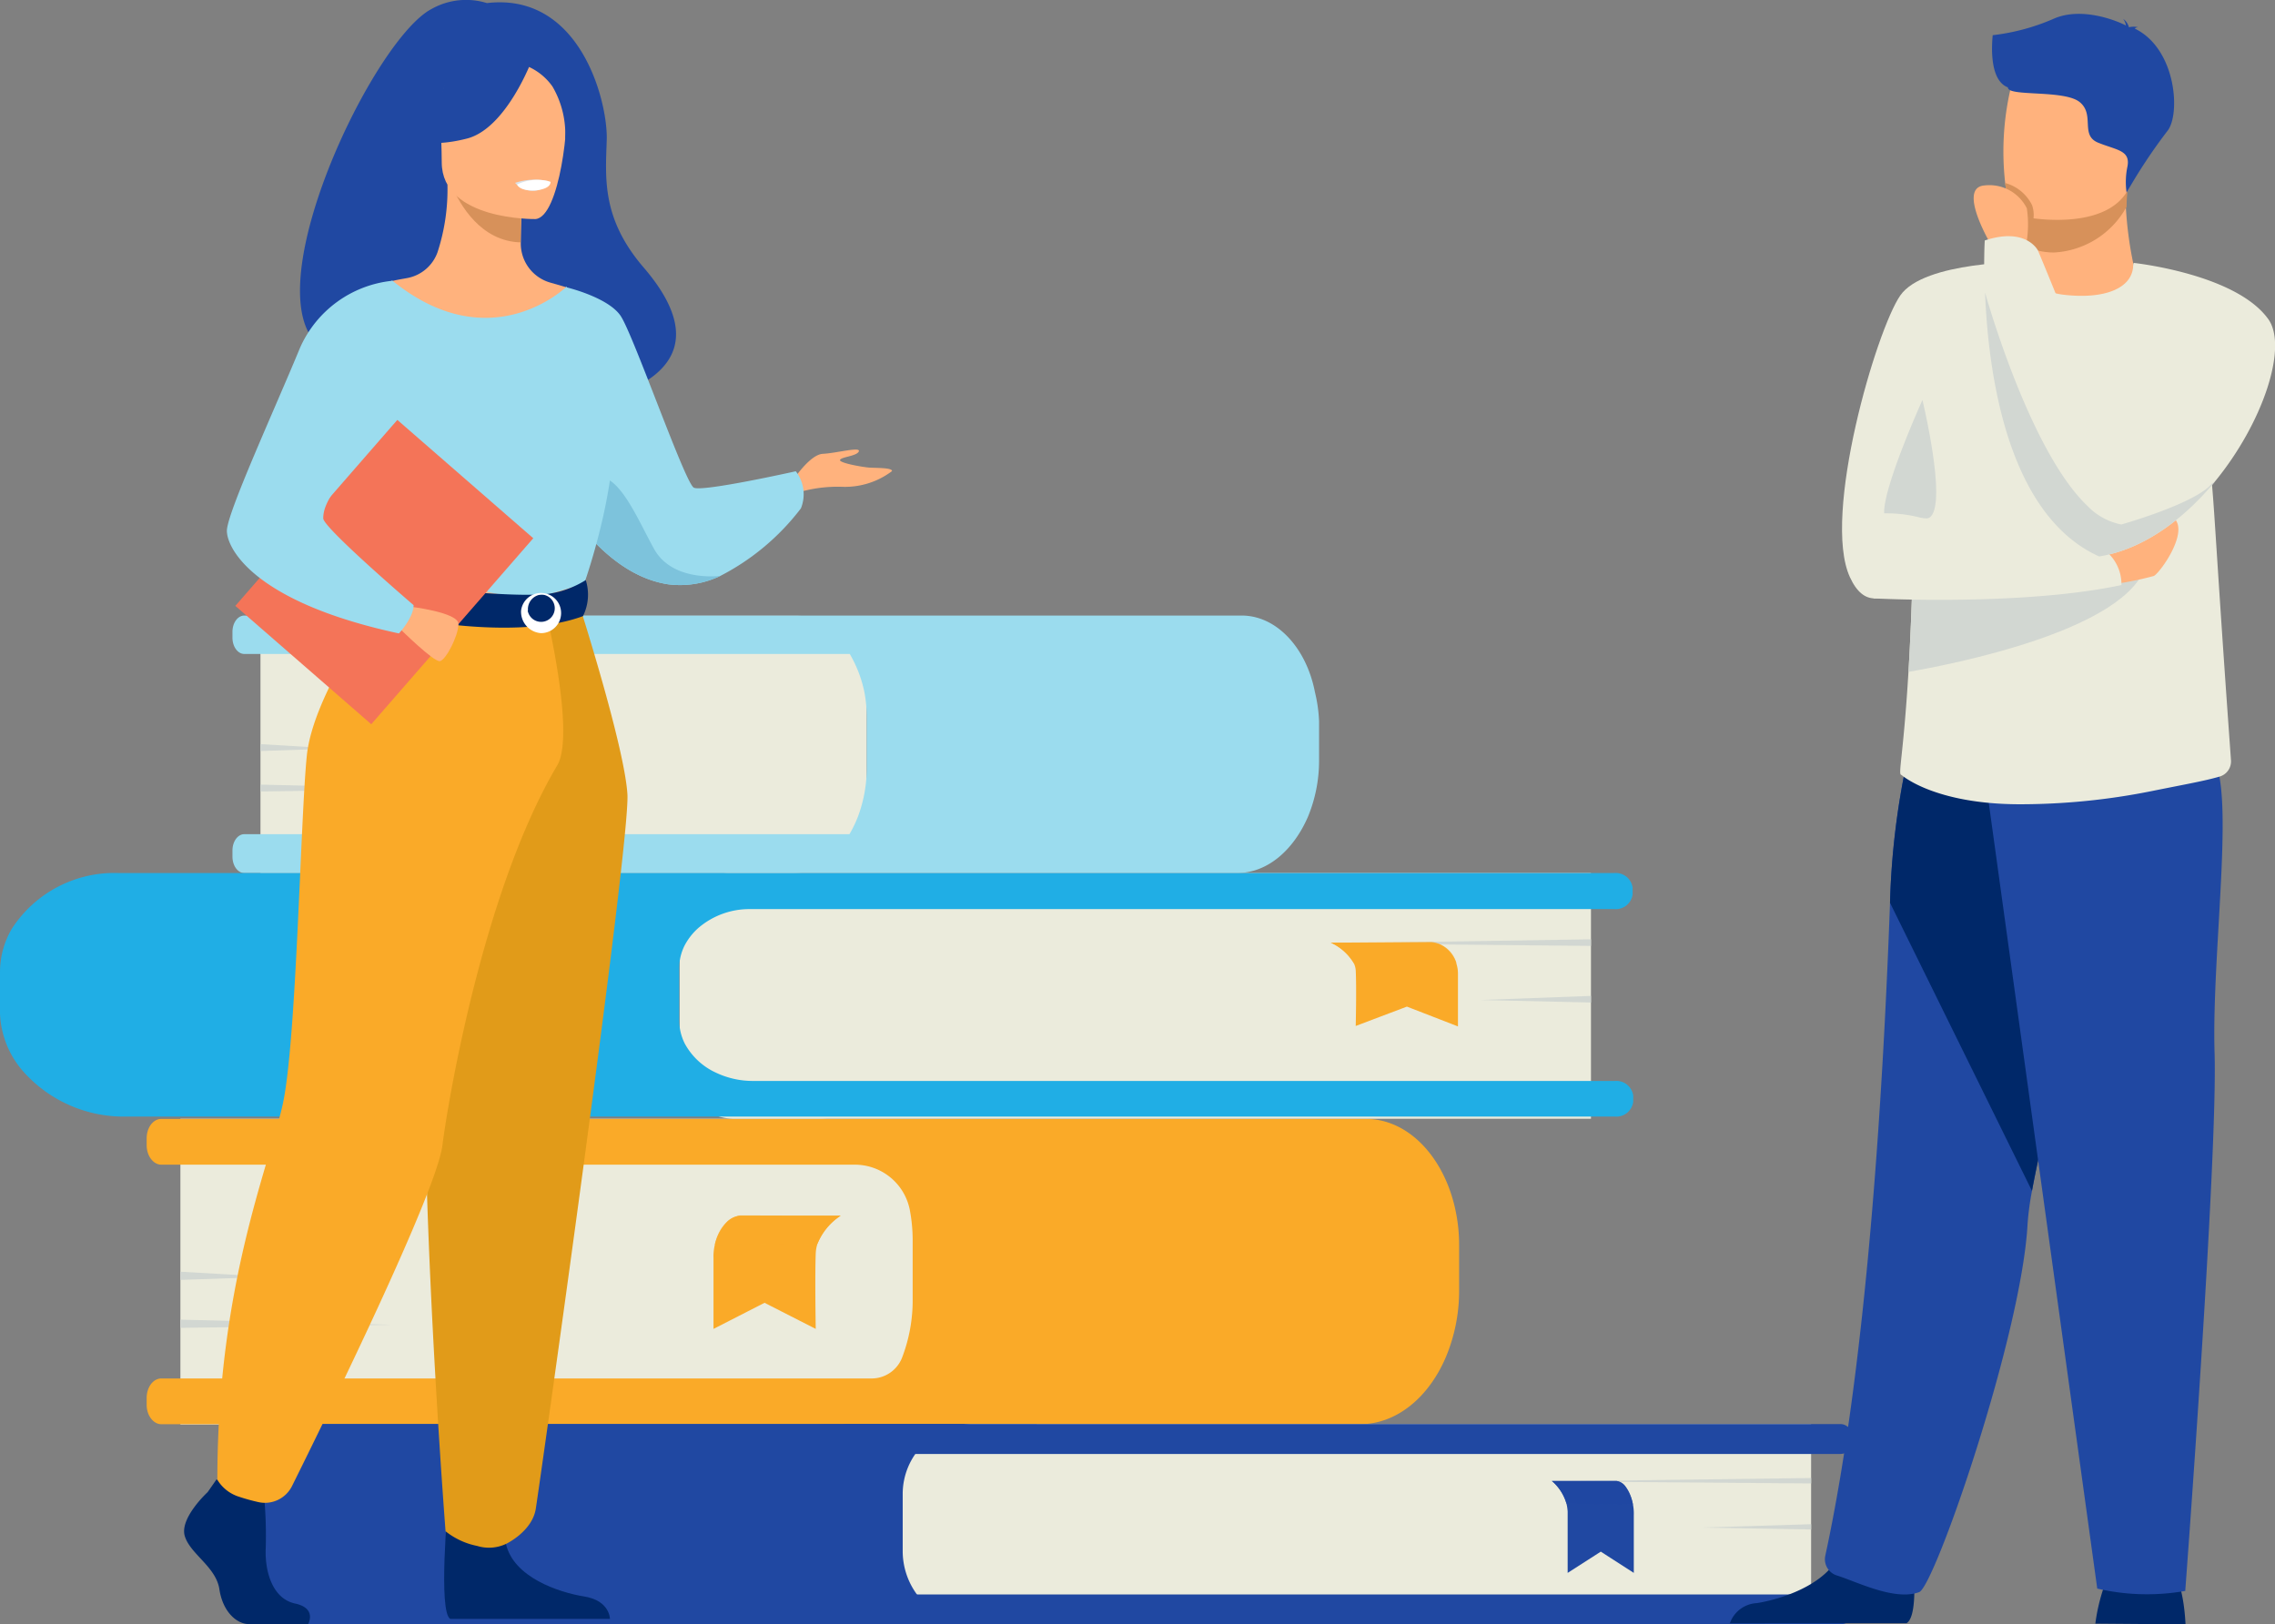 <svg xmlns="http://www.w3.org/2000/svg" viewBox="0 0 155.12 110.78"><rect x="0" y="0" width="155.12" height="110.78" fill="#808080" stroke="none"/><g style="isolation:isolate"><g id="レイヤー_2" data-name="レイヤー 2"><g id="レイヤー_4" data-name="レイヤー 4"><path d="M12.3,76.3H55.9a6.34,6.34,0,0,1,6.34,6.34v7.77a6.74,6.74,0,0,1-6.74,6.74H12.3a0,0,0,0,1,0,0V76.3A0,0,0,0,1,12.3,76.3Z" style="fill:#ebebdc"/><path d="M99.49,84.88V88a11.67,11.67,0,0,1-.92,4.59c-1.17,2.72-3.35,4.54-5.84,4.54H11c-.54,0-1-.59-1-1.32v-.47c0-.73.44-1.33,1-1.33H59.41a2.23,2.23,0,0,0,2.09-1.4v0a10.9,10.9,0,0,0,.73-4v-4a11.13,11.13,0,0,0-.2-2.12v0a3.82,3.82,0,0,0-3.76-3.06H11c-.54,0-1-.59-1-1.33v-.46c0-.74.44-1.33,1-1.33H93.14c2.9,0,5.34,2.63,6.1,6.22A11.3,11.3,0,0,1,99.49,84.88Z" style="fill:#faaa28"/><polygon points="12.3 86.73 18.36 87.08 12.3 87.29 12.3 86.73" style="fill:#d2d7d2"/><polygon points="12.3 90 26.7 90.35 12.3 90.56 12.3 90" style="fill:#d2d7d2"/><path d="M17.76,42H54.38a4.72,4.72,0,0,1,4.72,4.72v7.8A5.05,5.05,0,0,1,54,59.54H17.76a0,0,0,0,1,0,0V42A0,0,0,0,1,17.76,42Z" style="fill:#ebebdc"/><path d="M89.94,49.19v2.65a10,10,0,0,1-.76,3.87c-1,2.29-2.77,3.83-4.83,3.83H16.66c-.45,0-.81-.5-.81-1.12V58c0-.61.36-1.11.81-1.11H57.92a8.34,8.34,0,0,0,.58-1.2,9.52,9.52,0,0,0,.6-3.36V49a9.46,9.46,0,0,0-.16-1.79,8.54,8.54,0,0,0-1-2.61H16.66c-.45,0-.81-.5-.81-1.11v-.4c0-.61.36-1.11.81-1.11h68c2.39,0,4.42,2.21,5,5.23A9.94,9.94,0,0,1,89.94,49.19Z" style="fill:#9bdcee"/><polygon points="17.76 50.75 22.78 51.05 17.76 51.22 17.76 50.75" style="fill:#d2d7d2"/><polygon points="17.76 53.51 29.69 53.8 17.76 53.98 17.76 53.51" style="fill:#d2d7d2"/><path d="M15.33,97.11H64.61a6.08,6.08,0,0,1,6.08,6.08v1.88A5.71,5.71,0,0,1,65,110.78H15.33a0,0,0,0,1,0,0V97.11a0,0,0,0,1,0,0Z" transform="translate(86.01 207.89) rotate(180)" style="fill:#2048a2"/><path d="M61.54,97.11h56.94a5,5,0,0,1,5,5V106a4.76,4.76,0,0,1-4.76,4.76H61.54a0,0,0,0,1,0,0V97.11A0,0,0,0,1,61.54,97.11Z" transform="translate(185.03 207.89) rotate(-180)" style="fill:#ebebdc"/><rect x="56.88" y="108.74" width="69.49" height="2.04" rx="0.88" transform="translate(183.25 219.52) rotate(180)" style="fill:#2048a2"/><rect x="56.88" y="97.11" width="69.49" height="2.04" rx="0.88" transform="translate(183.25 196.27) rotate(-180)" style="fill:#2048a2"/><polygon points="123.49 103.95 115.98 104.18 123.49 104.31 123.49 103.95" style="fill:#d2d7d2"/><polygon points="123.49 100.8 105.62 101.03 123.49 101.17 123.49 100.8" style="fill:#d2d7d2"/><path d="M105.81,101a3.17,3.17,0,0,1,1,1.55,3.05,3.05,0,0,1,.08.54c0,1.28,0,4.18,0,4.18l2.26-1.45,2.25,1.45v-3.93a3.29,3.29,0,0,0-.55-1.94.86.86,0,0,0-.63-.4Z" style="fill:#2048a2"/><path d="M105.81,101a3.17,3.17,0,0,1,1,1.55l4.53.06s-.18-1.39-1.12-1.61Z" style="fill:#2048a2;mix-blend-mode:multiply;opacity:0.8"/><path d="M46.34,59.54h58.39a3.75,3.75,0,0,1,3.75,3.75v9.59A3.43,3.43,0,0,1,105,76.3H46.34a0,0,0,0,1,0,0V59.54a0,0,0,0,1,0,0Z" transform="translate(154.82 135.84) rotate(180)" style="fill:#ebebdc"/><path d="M46.31,66v3.61a3.62,3.62,0,0,0,.38,1.56,4.59,4.59,0,0,0,2.16,2,5.84,5.84,0,0,0,2.5.55h58.76a1.16,1.16,0,0,1,1.25,1v.43a1.16,1.16,0,0,1-1.25,1H8.6a9.16,9.16,0,0,1-7-3.06A6.35,6.35,0,0,1,0,69.12V66.28a5.83,5.83,0,0,1,.8-2.93,8.32,8.32,0,0,1,7.27-3.81h102a1.16,1.16,0,0,1,1.25,1V61a1.16,1.16,0,0,1-1.25,1H51.17a5.34,5.34,0,0,0-3.58,1.31,4.23,4.23,0,0,0-.92,1.19A3.49,3.49,0,0,0,46.31,66Z" style="fill:#20aee5"/><polygon points="108.48 67.92 100.94 68.2 108.48 68.37 108.48 67.92" style="fill:#d2d7d2"/><polygon points="108.48 64.06 90.55 64.34 108.48 64.51 108.48 64.06" style="fill:#d2d7d2"/><path d="M90.74,64.29a3.51,3.51,0,0,1,1.57,1.4,1.37,1.37,0,0,1,.13.49c.06,1.16,0,3.79,0,3.79l3.49-1.32L99.41,70V66.41a2.22,2.22,0,0,0-.85-1.76,1.58,1.58,0,0,0-1-.36Z" style="fill:#faaa28"/><path d="M90.74,64.29a3.51,3.51,0,0,1,1.57,1.4l7,0a2,2,0,0,0-1.72-1.45Z" style="fill:#faaa28;mix-blend-mode:multiply;opacity:0.8"/><path d="M57.32,82.91a4.15,4.15,0,0,0-1.58,1.91,2.41,2.41,0,0,0-.12.67c-.06,1.57,0,5.14,0,5.14l-3.49-1.78-3.48,1.78V85.8a3.46,3.46,0,0,1,.85-2.39,1.38,1.38,0,0,1,1-.5Z" style="fill:#faaa28"/><path d="M57.32,82.91a4.15,4.15,0,0,0-1.58,1.91l-7,.07s.27-1.7,1.71-2Z" style="fill:#faaa28;mix-blend-mode:multiply;opacity:0.8"/><path d="M25.85,24.09c-.4-.77,8.83-3.58,9,4.11,0,0,17.28-.42,9-10-2.85-3.34-2.56-6.1-2.48-8.66S39.6-.54,33.2.21a4.79,4.79,0,0,0-3.77.4C24.68,3.08,14,26.93,25.85,24.09Z" style="fill:#2048a2"/><path d="M54.11,32.7s1.12-1.71,2-1.75,2.58-.5,2.45-.17-1.17.37-1.28.58,1.55.5,2,.53,1.58,0,1.54.24a5.31,5.31,0,0,1-3.38,1.07,9.49,9.49,0,0,0-3.1.41Z" style="fill:#ffb27d"/><path d="M37.84,33.25a16.73,16.73,0,0,0,1.72,2.6c1.34,1.68,3.4,3.61,6,4a6.37,6.37,0,0,0,3.55-.57h0a16.24,16.24,0,0,0,5.5-4.61,2.56,2.56,0,0,0-.35-2.53s-6.35,1.42-6.95,1.12-4.13-10.46-5-11.73-3.7-1.94-3.7-1.94Z" style="fill:#9bdcee"/><path d="M39.56,35.85c1.34,1.68,3.4,3.61,6,4a6.37,6.37,0,0,0,3.55-.57c-.12,0-3.26.4-4.51-1.84s-2.66-5.91-4.55-4.7C39.22,33.25,39.25,34.55,39.56,35.85Z" style="fill:#7dc3dc"/><path d="M14.16,101.76s-1.93,1.77-1.56,3,2.13,2.09,2.36,3.63,1.19,2.37,2,2.37h4.05s.62-1.08-.89-1.4-2.08-2.13-2-3.81a29.61,29.61,0,0,0-.15-3.9l-3.21-.75Z" style="fill:#002869"/><path d="M30.55,102.51s-.69,7.49.16,7.9l10.88,0s0-1.25-1.75-1.53-4.82-1.31-5.34-3.58S30.55,102.51,30.55,102.51Z" style="fill:#002869"/><path d="M22.8,48.8c2.24-5,3.61-6.47,3.35-8-.2-1.16.59-21.63.59-21.63.26-.08.8-.16,1.09-.22a2.72,2.72,0,0,0,2-1.74,13.8,13.8,0,0,0,.68-4.61l.29.05,4.82,1s-.11,1.51-.11,2.94v0a2.77,2.77,0,0,0,2,2.68l1.14.33a44.22,44.22,0,0,1,2.11,10.25c.33,5.19-3.22,7.45,0,17.83C44.09,58.26,21.56,51.57,22.8,48.8Z" style="fill:#ffb27d"/><path d="M35.61,13.59s-.11,1.51-.11,2.94c-2.7-.07-4.13-2.53-4.71-3.9Z" style="fill:#d7915a"/><path d="M36.51,14.94s-6.38.11-6.39-3.87-.83-6.64,3.25-6.88,4.87,1.28,5.19,2.61S38.17,14.81,36.51,14.94Z" style="fill:#ffb27d"/><path d="M36.27,4.09s-1.74,4.67-4.43,5.36-3.84,0-3.84,0a7.6,7.6,0,0,0,2.48-4.49S35,1.87,36.27,4.09Z" style="fill:#2048a2"/><path d="M35.84,4.47A4,4,0,0,1,37.67,5.9a6.4,6.4,0,0,1,.86,3.65s1.32-3.17-.16-5S35.84,4.47,35.84,4.47Z" style="fill:#2048a2"/><path d="M35.12,12.47a1.61,1.61,0,0,0,1.32.54,1.18,1.18,0,0,0,1-.65A4.36,4.36,0,0,0,35.12,12.47Z" style="fill:#dae2e9"/><path d="M22.18,28.2a44,44,0,0,0,0,5c.11,1.82,1.95,4.26,2.21,4.86.66,1.51,1.39,1.75,1.39,1.75l5.72,1.41,2,.49,6.33-1.9s2.88-8.05,1.73-12.58a34.94,34.94,0,0,0-2.93-7.68s-5.17,5.06-11.9-.43Z" style="fill:#9bdcee"/><path d="M23.85,34a17.93,17.93,0,0,0,.54,4.12c.66,1.51,1.39,1.75,1.39,1.75l5.72,1.41L34,40.52s-8.28-1.26-7.37-8.39Z" style="fill:#e1bb99"/><path d="M39.44,41.07s3.13,9.76,3.34,13.09-6,47.22-6.25,48.75-2,2.37-2,2.37a2.73,2.73,0,0,1-2,.15,5,5,0,0,1-2.15-1s-2.44-31.31-.93-42.5A177.44,177.44,0,0,0,31,41.07Z" style="fill:#e19b19"/><path d="M26.15,40.78s-4.79,6.42-5.23,10.76-.7,19.58-1.65,23.81-4.45,12.37-4.45,25.57a2.65,2.65,0,0,0,1.49,1.16,13.17,13.17,0,0,0,1.3.36,2.06,2.06,0,0,0,2.3-1.09c2.36-4.75,9.88-20.08,10.26-23.26.27-2.25,2.65-17.16,7.83-25.9,1.24-2.1-.77-10.45-.77-10.45Z" style="fill:#faaa28"/><path d="M35.26,12.58s.11.47,1.28.4c0,0,1-.06,1-.58A3.14,3.14,0,0,0,35.26,12.58Z" style="fill:#fff"/><path d="M39.94,39.56a6.56,6.56,0,0,1-3.76,1c-3,.06-10.4-.77-10.4-.77a6.34,6.34,0,0,0-.31,1.89s9,2.29,14.28.34A3.3,3.3,0,0,0,39.94,39.56Z" style="fill:#002869"/><path d="M35.53,41.64a1.37,1.37,0,1,1,1.36,1.54A1.46,1.46,0,0,1,35.53,41.64Zm.45,0a.93.93,0,1,0,.91-1.09A1,1,0,0,0,36,41.64Z" style="fill:#fff"/><rect x="20.06" y="30.61" width="12.29" height="16.82" transform="translate(20.34 85.65) rotate(-138.95)" style="fill:#f47458"/><path d="M27.87,41.36s3.4.39,3.39,1.2S30.41,45,30,45.09s-2.76-2.24-2.76-2.24Z" style="fill:#ffb27d"/><path d="M26.74,19.15a7.74,7.74,0,0,0-6.27,4.54c-1.74,4.22-5,11.31-5,12.51s1.84,4.87,11.73,7c0,0,1-1.07,1-1.93,0,0-6.18-5.3-6.16-5.92,0-1.17,1-2.72,6.43-8.14C29.88,25.72,26.74,19.15,26.74,19.15Z" style="fill:#9bdcee"/><path d="M142.87,110.73a12.66,12.66,0,0,1,.85-3.2c.6-1.19,4.38-.43,4.38-.43s.76.65.92,3.68Z" style="fill:#002869"/><path d="M130,110.7c.89-.54.39-4.6.39-4.6s-4.15-3.31-4.72-.77-3.94,3.68-5.86,4a2.06,2.06,0,0,0-1.86,1.38Z" style="fill:#002869"/><path d="M138.55,81.22a19.23,19.23,0,0,0-.3,2.24c-.39,7.52-6.33,24.72-7.39,25.12-1.65.62-4.24-.7-5.6-1.13a1.16,1.16,0,0,1-.81-1.32c2.94-13.54,4-33,4.42-44.56a53,53,0,0,1,1.19-9.83s14.5-3.87,14.59,1C144.73,57.1,139.85,74.08,138.55,81.22Z" style="fill:#2048a2"/><path d="M138.55,81.22l-9.68-19.65a53,53,0,0,1,1.19-9.83s14.5-3.87,14.59,1C144.73,57.1,139.85,74.08,138.55,81.22Z" style="fill:#002869"/><path d="M135.33,52.78,143,108.34a15,15,0,0,0,6,.16S151.22,79,151,71.81s1.61-19.11-.41-20.43S135.33,52.78,135.33,52.78Z" style="fill:#2048a2"/><path d="M152.12,51.86a1.08,1.08,0,0,1-.77,1.1c-1.07.31-2.3.52-4.68,1a45.55,45.55,0,0,1-8.93.89c-5.87,0-8.09-2-8.09-2-.26,0,.13-1.23.48-7.07.12-2,.23-4.49.31-7.66.08-2.85.13-6.24.13-10.26,0-4.84,7.49-10,7.63-10h0c0,.7,1.1,2,2.79,2.09,2,.13,4.47-.86,4.47-2a42.25,42.25,0,0,1,4.92,12C151,33.05,150.76,33,152.12,51.86Z" style="fill:#ebebdc"/><path d="M138.2,17.86s-7-.06-8.63,2.29-5.35,15-3.44,19.2,5.51-1.74,7.5-4.32S138.2,17.86,138.2,17.86Z" style="fill:#ebebdc"/><path d="M138.13,16.8v.72s-.2,2.25,2.57,2.58,4.83-.42,4.75-2.16a25.33,25.33,0,0,1-.5-3.84,9.66,9.66,0,0,1,.1-1.35l-5.37-.1-1.58.25Z" style="fill:#ffb27d"/><path d="M138.11,12.9l0,3.9a4.64,4.64,0,0,0,1.94.42A6,6,0,0,0,145,14.1a9.66,9.66,0,0,1,.1-1.35l-5.37-.1Z" style="fill:#d7915a"/><path d="M145.47,11.89c-.62,3.35-4.95,3.24-6.82,3-.52-.06-.85-.12-.85-.12-.6-.16-.93-1.1-1.08-2.32a19,19,0,0,1,.49-6.89c.61-1.37,1.78-2.85,6.13-1.78S146.27,7.59,145.47,11.89Z" style="fill:#ffb27d"/><path d="M131.08,27.28s-2.69,5.95-2.61,7.73a9.21,9.21,0,0,1,2.61.33C133.19,36,131.08,27.28,131.08,27.28Z" style="fill:#d2d7d2"/><path d="M135.87,2.4a14.51,14.51,0,0,0,4.18-1.13c1.84-.8,4.15.08,4.91.47a1.09,1.09,0,0,0-.19-.45,1,1,0,0,1,.39.57s.05,0,0,0a1.3,1.3,0,0,1,.63,0s-.17,0-.23.09l0,0c2.86,1.39,3.13,5.91,2.21,7A36.61,36.61,0,0,0,145,13.14a5.18,5.18,0,0,1,.06-1.79c.21-1.11-.75-1.11-2-1.62s-.2-1.91-1.26-2.77-4.94-.35-4.89-1C135.5,5.43,135.87,2.54,135.87,2.4Z" style="fill:#2048a2"/><path d="M146.35,38.42c-1.13,4.56-13.43,6.92-16.22,7.4.12-2,.23-4.49.31-7.66Z" style="fill:#d2d7d2"/><path d="M143.65,39.9a22.2,22.2,0,0,0,3.21-.62c.46-.24,2.61-3.28,1.2-4.06s-5.17,2.34-5.17,2.34Z" style="fill:#ffb27d"/><path d="M127.75,40.81s10.11.54,16.9-.91a2.92,2.92,0,0,0-2-2.83s-10.58-2.24-13.12-1.62S127.75,40.81,127.75,40.81Z" style="fill:#ebebdc"/><path d="M151,32.87c-2.1,2.53-4.85,4.6-7.87,5.08h0a5.58,5.58,0,0,1-.75-3.38,6.77,6.77,0,0,1,1.1-3.1,6.7,6.7,0,0,0,.59-1.2c1.66-4.22,1.41-12.34,1.41-12.34s7,.74,9.2,3.86C156,23.7,154.29,28.87,151,32.87Z" style="fill:#ebebdc"/><path d="M138.65,14.92c-.52-.06-.85-.12-.85-.12-.6-.16-.93-1.1-1.08-2.32a2.9,2.9,0,0,1,1.83,1.5A2,2,0,0,1,138.65,14.92Z" style="fill:#d7915a"/><path d="M135.83,16.82s-2.42-4-.54-4.17a2.85,2.85,0,0,1,2.91,1.56,7.57,7.57,0,0,1-.07,2.59Z" style="fill:#ffb27d"/><path d="M145.06,34.44a4.93,4.93,0,0,1-.41,1.38A6.6,6.6,0,0,1,143.11,38h0c-6.3-2.84-7.57-12.6-7.78-18-.09-2.16,0-3.6,0-3.6,2.84-.94,3.63.69,3.63.69s3.36,8,5.09,13.18A14,14,0,0,1,145.06,34.44Z" style="fill:#ebebdc"/><path d="M151,32.87c-2.1,2.53-4.85,4.6-7.87,5.08h0c-6.3-2.84-7.57-12.6-7.78-18,0,0,3,10.8,7,14.57a4.37,4.37,0,0,0,2.29,1.25s5.11-1.44,6.18-2.8Q151,32.87,151,32.87Z" style="fill:#d2d7d2"/></g></g></g></svg>
